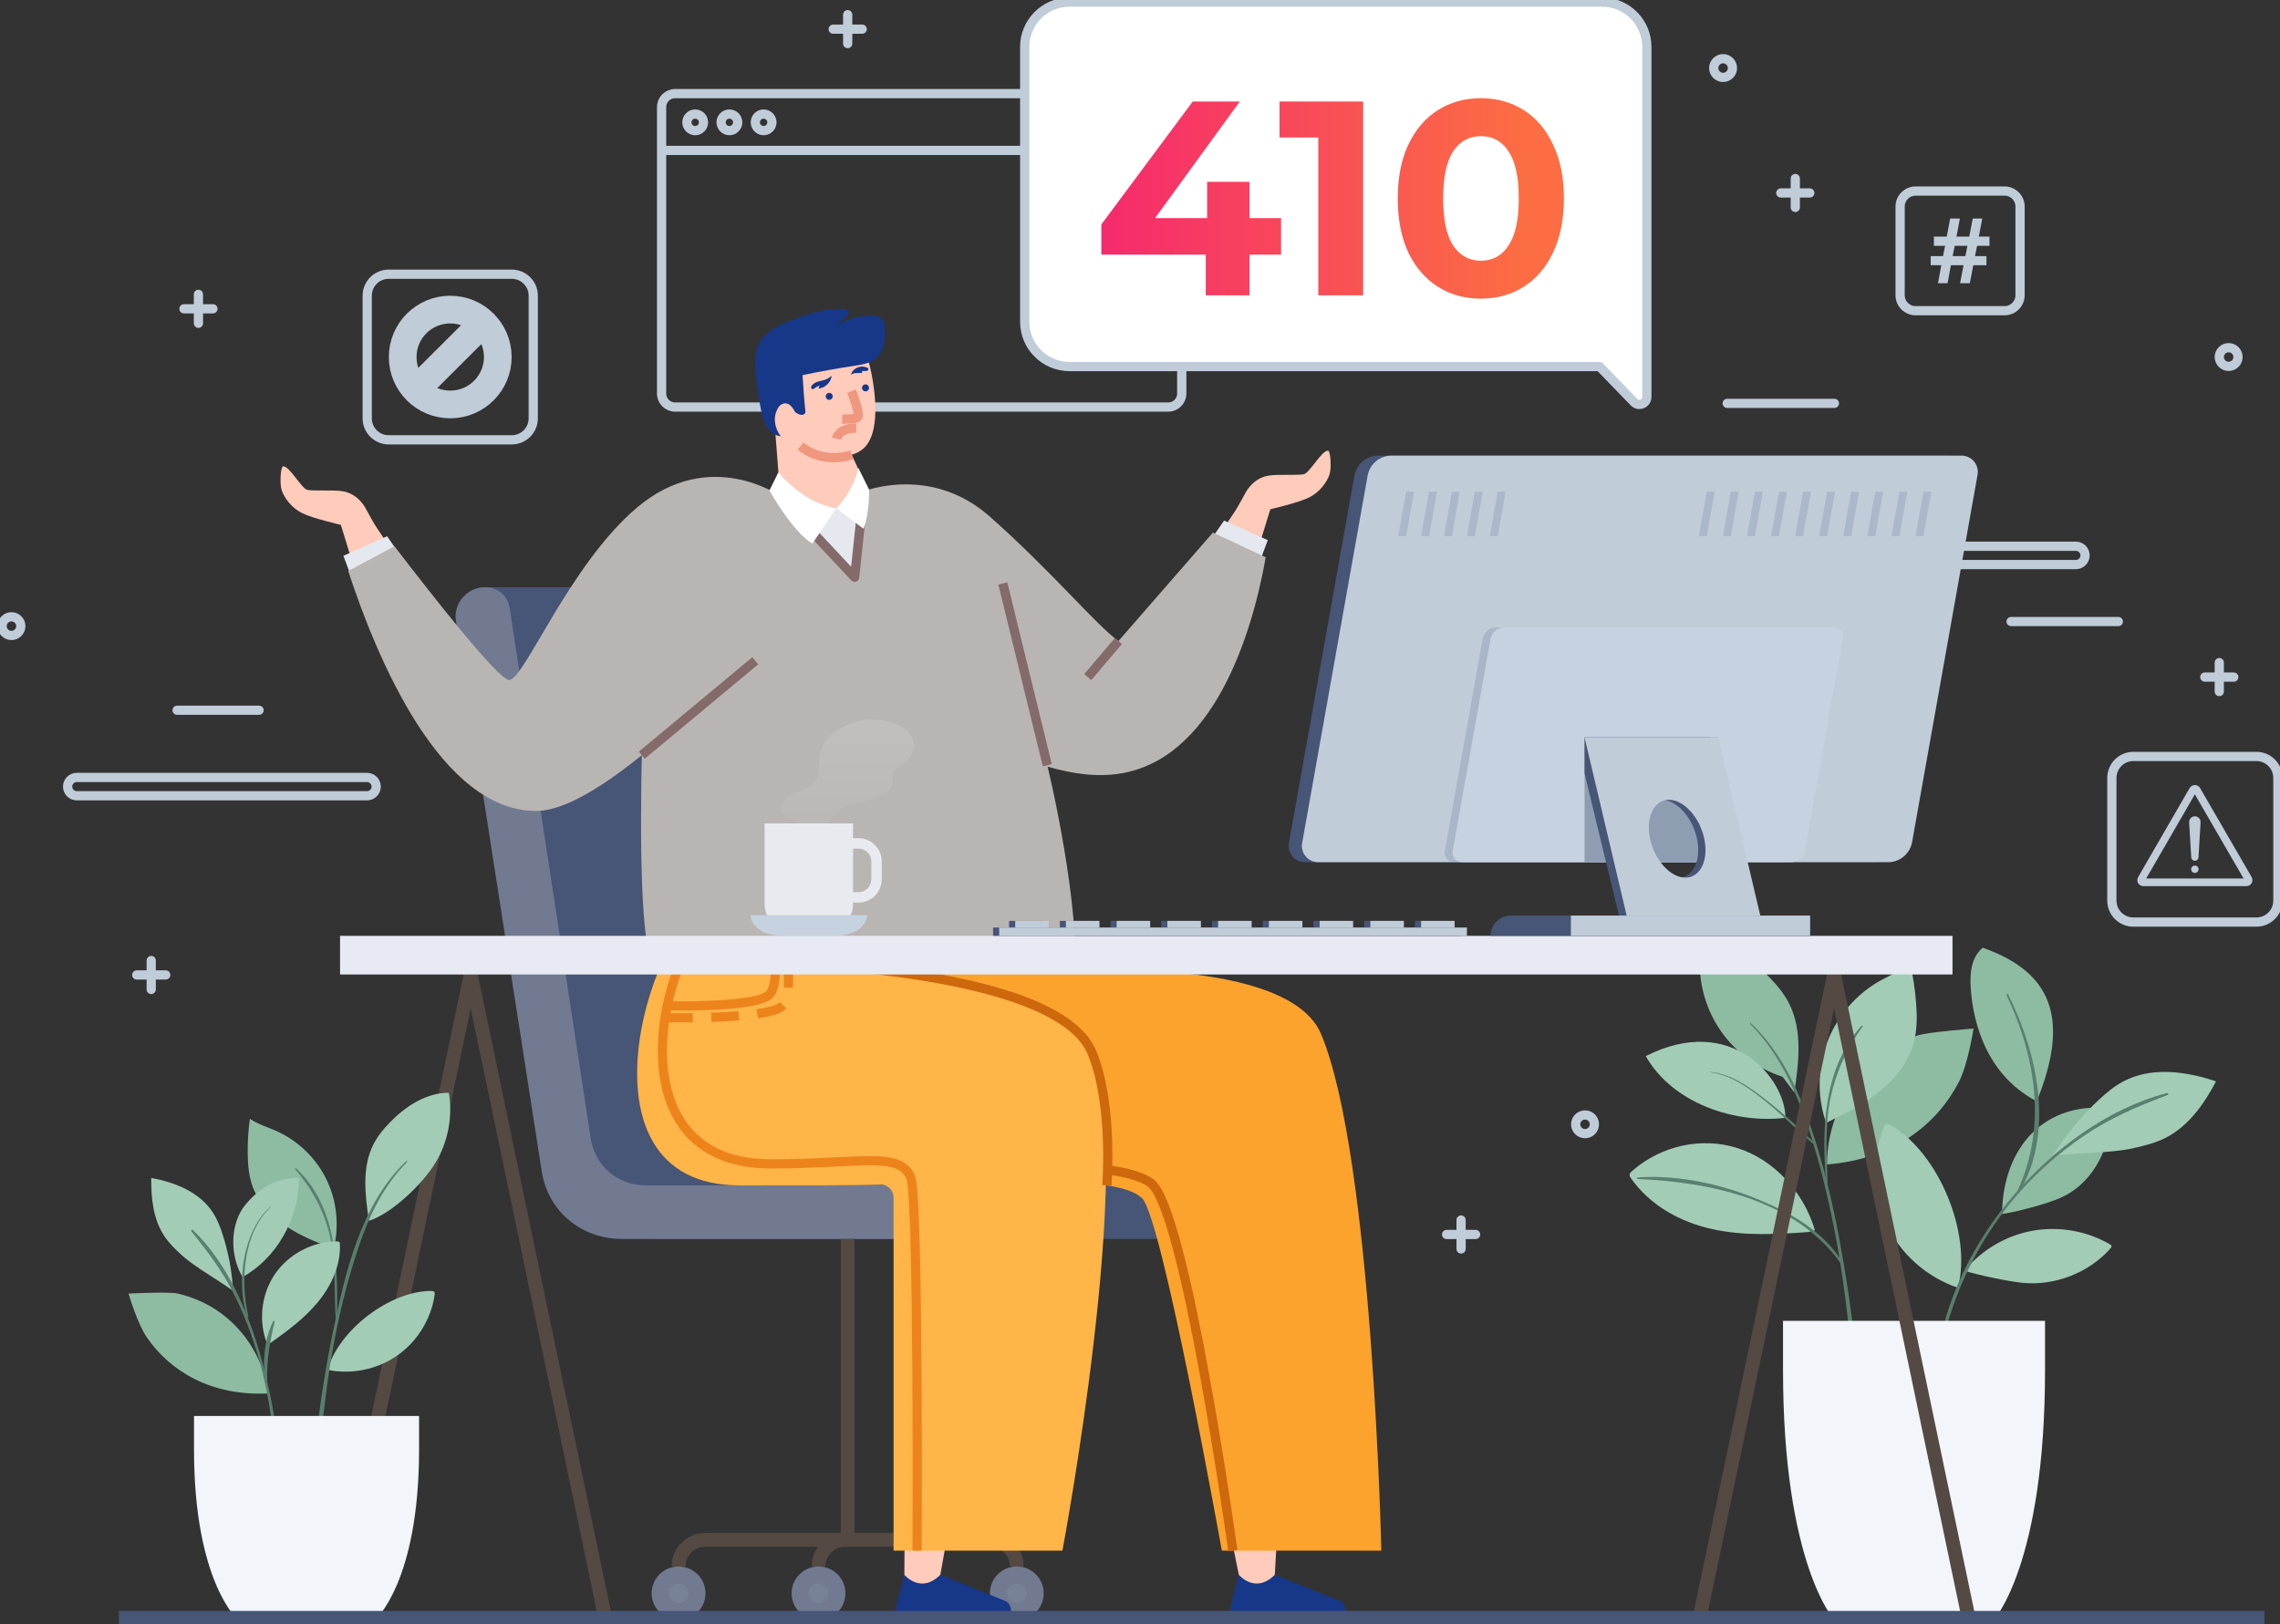 <svg width="247" height="176" viewBox="0 0 247 176" fill="none" xmlns="http://www.w3.org/2000/svg">
<rect x="0" y="0" width="247" height="176" fill="#333333" stroke="none"/>
<g clip-path="url(#clip0_22325_62174)">
<path d="M126.564 44.105H73.134C72.328 44.105 71.674 43.453 71.674 42.648V11.601C71.674 10.796 72.328 10.144 73.134 10.144H126.564C127.37 10.144 128.023 10.796 128.023 11.601V42.648C128.023 43.453 127.37 44.105 126.564 44.105Z" stroke="#C0CCD8" stroke-miterlimit="10"/>
<path d="M71.674 16.298H128.023" stroke="#C0CCD8" stroke-miterlimit="10"/>
<path d="M75.313 14.154C75.811 14.154 76.214 13.751 76.214 13.255C76.214 12.759 75.811 12.357 75.313 12.357C74.816 12.357 74.413 12.759 74.413 13.255C74.413 13.751 74.816 14.154 75.313 14.154Z" stroke="#C0CCD8" stroke-miterlimit="10"/>
<path d="M79.019 14.154C79.516 14.154 79.919 13.751 79.919 13.255C79.919 12.759 79.516 12.357 79.019 12.357C78.521 12.357 78.118 12.759 78.118 13.255C78.118 13.751 78.521 14.154 79.019 14.154Z" stroke="#C0CCD8" stroke-miterlimit="10"/>
<path d="M82.724 14.154C83.222 14.154 83.625 13.751 83.625 13.255C83.625 12.759 83.222 12.357 82.724 12.357C82.227 12.357 81.824 12.759 81.824 13.255C81.824 13.751 82.227 14.154 82.724 14.154Z" stroke="#C0CCD8" stroke-miterlimit="10"/>
<path d="M42.113 47.657H55.438C56.725 47.657 57.769 46.616 57.769 45.331V32.036C57.769 30.752 56.726 29.71 55.438 29.71H42.113C40.825 29.71 39.782 30.752 39.782 32.036V45.331C39.782 46.615 40.825 47.657 42.113 47.657Z" stroke="#C0CCD8" stroke-miterlimit="10" stroke-linejoin="round"/>
<path d="M48.776 43.824C51.621 43.824 53.928 41.522 53.928 38.684C53.928 35.845 51.621 33.544 48.776 33.544C45.931 33.544 43.624 35.845 43.624 38.684C43.624 41.522 45.931 43.824 48.776 43.824Z" stroke="#C0CCD8" stroke-width="3" stroke-miterlimit="10"/>
<path d="M52.254 35.055L44.98 42.312" stroke="#C0CCD8" stroke-width="3" stroke-miterlimit="10"/>
<path d="M177.017 43.574L173.286 39.717H115.873C113.186 39.717 111.009 37.544 111.009 34.864V5.081C111.009 2.4 113.186 0.227 115.873 0.227H173.543C176.23 0.227 178.408 2.4 178.408 5.081V43.014C178.408 43.74 177.522 44.097 177.017 43.574Z" fill="white" stroke="#C0CCD8" stroke-miterlimit="10" stroke-linejoin="round"/>
<path d="M231.116 99.909H244.441C245.729 99.909 246.772 98.868 246.772 97.583V84.288C246.772 83.003 245.729 81.962 244.441 81.962H231.116C229.829 81.962 228.785 83.003 228.785 84.288V97.583C228.785 98.868 229.829 99.909 231.116 99.909Z" stroke="#C0CCD8" stroke-miterlimit="10" stroke-linejoin="round"/>
<path d="M243.576 95.975C243.508 96 243.436 96.012 243.361 96.012L232.197 96.016C231.964 96.016 231.747 95.891 231.63 95.69C231.513 95.489 231.513 95.239 231.63 95.037L237.208 85.389C237.325 85.187 237.541 85.062 237.775 85.062C238.008 85.061 238.225 85.187 238.342 85.388L243.927 95.033C244.045 95.234 244.044 95.484 243.928 95.686C243.849 95.823 243.723 95.925 243.576 95.975ZM232.505 95.186L243.053 95.182L237.776 86.069L232.505 95.186Z" fill="#C0CCD8"/>
<path d="M237.778 93.268C237.567 93.268 237.393 93.102 237.383 92.892L237.157 89.095C237.141 88.743 237.423 88.449 237.776 88.449C238.13 88.449 238.411 88.743 238.396 89.095L238.172 92.892C238.163 93.102 237.989 93.268 237.778 93.268Z" fill="#C0CCD8"/>
<path d="M237.778 94.586C238 94.586 238.181 94.406 238.181 94.184C238.181 93.962 238 93.782 237.778 93.782C237.556 93.782 237.375 93.962 237.375 94.184C237.375 94.406 237.556 94.586 237.778 94.586Z" fill="#C0CCD8"/>
<path d="M1.242 68.853C1.803 68.853 2.257 68.4 2.257 67.841C2.257 67.282 1.803 66.829 1.242 66.829C0.682 66.829 0.228 67.282 0.228 67.841C0.228 68.4 0.682 68.853 1.242 68.853Z" stroke="#C0CCD8" stroke-miterlimit="10" stroke-linecap="round" stroke-linejoin="round"/>
<path d="M171.712 122.831C172.272 122.831 172.727 122.378 172.727 121.819C172.727 121.26 172.272 120.807 171.712 120.807C171.152 120.807 170.698 121.26 170.698 121.819C170.698 122.378 171.152 122.831 171.712 122.831Z" stroke="#C0CCD8" stroke-miterlimit="10" stroke-linecap="round" stroke-linejoin="round"/>
<path d="M241.437 39.696C241.997 39.696 242.451 39.243 242.451 38.684C242.451 38.125 241.997 37.671 241.437 37.671C240.876 37.671 240.422 38.125 240.422 38.684C240.422 39.243 240.876 39.696 241.437 39.696Z" stroke="#C0CCD8" stroke-miterlimit="10" stroke-linecap="round" stroke-linejoin="round"/>
<path d="M186.668 8.385C187.228 8.385 187.682 7.932 187.682 7.373C187.682 6.814 187.228 6.36 186.668 6.36C186.108 6.36 185.653 6.814 185.653 7.373C185.653 7.932 186.108 8.385 186.668 8.385Z" stroke="#C0CCD8" stroke-miterlimit="10" stroke-linecap="round" stroke-linejoin="round"/>
<path d="M240.422 71.794V74.929" stroke="#C0CCD8" stroke-miterlimit="10" stroke-linecap="round" stroke-linejoin="round"/>
<path d="M241.993 73.362H238.851" stroke="#C0CCD8" stroke-miterlimit="10" stroke-linecap="round" stroke-linejoin="round"/>
<path d="M158.285 132.19V135.325" stroke="#C0CCD8" stroke-miterlimit="10" stroke-linecap="round" stroke-linejoin="round"/>
<path d="M159.856 133.757H156.714" stroke="#C0CCD8" stroke-miterlimit="10" stroke-linecap="round" stroke-linejoin="round"/>
<path d="M91.833 1.59V4.725" stroke="#C0CCD8" stroke-miterlimit="10" stroke-linecap="round" stroke-linejoin="round"/>
<path d="M93.404 3.158H90.262" stroke="#C0CCD8" stroke-miterlimit="10" stroke-linecap="round" stroke-linejoin="round"/>
<path d="M21.497 31.892V35.027" stroke="#C0CCD8" stroke-miterlimit="10" stroke-linecap="round" stroke-linejoin="round"/>
<path d="M23.068 33.459H19.926" stroke="#C0CCD8" stroke-miterlimit="10" stroke-linecap="round" stroke-linejoin="round"/>
<path d="M16.383 104.071V107.206" stroke="#C0CCD8" stroke-miterlimit="10" stroke-linecap="round" stroke-linejoin="round"/>
<path d="M17.954 105.638H14.812" stroke="#C0CCD8" stroke-miterlimit="10" stroke-linecap="round" stroke-linejoin="round"/>
<path d="M194.491 19.34V22.475" stroke="#C0CCD8" stroke-miterlimit="10" stroke-linecap="round" stroke-linejoin="round"/>
<path d="M196.062 20.908H192.92" stroke="#C0CCD8" stroke-miterlimit="10" stroke-linecap="round" stroke-linejoin="round"/>
<path d="M39.76 86.222H8.318C7.769 86.222 7.323 85.778 7.323 85.23C7.323 84.682 7.769 84.237 8.318 84.237H39.76C40.309 84.237 40.755 84.682 40.755 85.23C40.755 85.778 40.309 86.222 39.76 86.222Z" stroke="#C0CCD8" stroke-miterlimit="10"/>
<path d="M224.886 61.171H193.444C192.895 61.171 192.45 60.727 192.45 60.179C192.45 59.631 192.895 59.186 193.444 59.186H224.886C225.435 59.186 225.881 59.631 225.881 60.179C225.881 60.727 225.435 61.171 224.886 61.171Z" stroke="#C0CCD8" stroke-miterlimit="10"/>
<path d="M229.489 67.841H217.866C217.592 67.841 217.369 67.618 217.369 67.345C217.369 67.071 217.592 66.848 217.866 66.848H229.489C229.764 66.848 229.986 67.071 229.986 67.345C229.986 67.618 229.764 67.841 229.489 67.841Z" fill="#C0CCD8"/>
<path d="M198.732 44.2H187.109C186.834 44.2 186.612 43.978 186.612 43.704C186.612 43.43 186.834 43.208 187.109 43.208H198.732C199.006 43.208 199.229 43.43 199.229 43.704C199.229 43.978 199.006 44.2 198.732 44.2Z" fill="#C0CCD8"/>
<path d="M28.073 77.452H19.183C18.908 77.452 18.686 77.23 18.686 76.956C18.686 76.682 18.908 76.46 19.183 76.46H28.073C28.348 76.46 28.571 76.682 28.571 76.956C28.571 77.23 28.348 77.452 28.073 77.452Z" fill="#C0CCD8"/>
<path d="M207.53 33.666H217.156C218.086 33.666 218.84 32.914 218.84 31.986V22.381C218.84 21.453 218.086 20.701 217.156 20.701H207.53C206.6 20.701 205.846 21.453 205.846 22.381V31.986C205.846 32.914 206.6 33.666 207.53 33.666Z" stroke="#C0CCD8" stroke-miterlimit="10" stroke-linejoin="round"/>
<path d="M214.184 26.636L213.958 27.75H215.199V28.739H213.771L213.4 30.687H212.342L212.717 28.739H211.35L210.984 30.687H209.95L210.306 28.739H209.161V27.75H210.493L210.719 26.636H209.507V25.633H210.897L211.268 23.68H212.321L211.951 25.633H213.338L213.712 23.68H214.746L214.372 25.633H215.526V26.636H214.184ZM211.537 27.75H212.914L213.139 26.636H211.763L211.537 27.75Z" fill="#C0CCD8"/>
<path d="M102.914 123.367L93.785 63.627H52.669L62.525 126.93C63.193 131.219 66.778 134.239 71.202 134.239H140.338L140.846 128.439H108.917C105.851 128.439 103.369 126.342 102.914 123.367Z" fill="#475577"/>
<path d="M63.999 123.367L55.209 65.839C55.011 64.542 53.928 63.627 52.591 63.627H52.511C50.638 63.627 49.106 65.377 49.389 67.192L58.69 126.93C59.358 131.22 62.943 134.24 67.367 134.24H111.896L112.404 128.44H70.002C66.936 128.439 64.454 126.342 63.999 123.367Z" fill="#717A91"/>
<path d="M91.833 134.239V166.848" stroke="#544943" stroke-width="1.5" stroke-miterlimit="10"/>
<path d="M73.511 169.729C73.511 168.138 74.804 166.848 76.398 166.848H107.267C108.861 166.848 110.154 168.138 110.154 169.729" stroke="#544943" stroke-width="1.5" stroke-miterlimit="10"/>
<path d="M88.674 169.729C88.674 168.138 89.967 166.848 91.561 166.848" stroke="#544943" stroke-width="1.5" stroke-miterlimit="10"/>
<path d="M73.512 175.546C75.121 175.546 76.427 174.243 76.427 172.637C76.427 171.031 75.121 169.729 73.512 169.729C71.902 169.729 70.596 171.031 70.596 172.637C70.596 174.243 71.902 175.546 73.512 175.546Z" fill="#717A91"/>
<g opacity="0.45">
<path opacity="0.45" d="M73.511 173.705C74.103 173.705 74.582 173.227 74.582 172.637C74.582 172.047 74.103 171.569 73.511 171.569C72.92 171.569 72.441 172.047 72.441 172.637C72.441 173.227 72.92 173.705 73.511 173.705Z" fill="#8E9DB2"/>
</g>
<path d="M88.674 175.546C90.284 175.546 91.589 174.243 91.589 172.637C91.589 171.031 90.284 169.729 88.674 169.729C87.064 169.729 85.759 171.031 85.759 172.637C85.759 174.243 87.064 175.546 88.674 175.546Z" fill="#717A91"/>
<g opacity="0.45">
<path opacity="0.45" d="M88.674 173.705C89.265 173.705 89.745 173.227 89.745 172.637C89.745 172.047 89.265 171.569 88.674 171.569C88.083 171.569 87.603 172.047 87.603 172.637C87.603 173.227 88.083 173.705 88.674 173.705Z" fill="#8E9DB2"/>
</g>
<path d="M110.154 175.546C111.764 175.546 113.069 174.243 113.069 172.637C113.069 171.031 111.764 169.729 110.154 169.729C108.544 169.729 107.239 171.031 107.239 172.637C107.239 174.243 108.544 175.546 110.154 175.546Z" fill="#717A91"/>
<g opacity="0.45">
<path opacity="0.45" d="M110.154 173.705C110.745 173.705 111.225 173.227 111.225 172.637C111.225 172.047 110.745 171.569 110.154 171.569C109.563 171.569 109.083 172.047 109.083 172.637C109.083 173.227 109.563 173.705 110.154 173.705Z" fill="#8E9DB2"/>
</g>
<path d="M123.968 70.04L134.39 54.505L137.619 55.176C135.152 63.467 133.521 66.748 133.521 66.748" fill="#FFCBBB"/>
<path d="M135.958 57.748L137.619 55.176C137.619 55.176 140.711 54.466 141.835 53.894C142.958 53.321 143.707 52.307 144.02 51.45C144.26 50.793 144.156 48.865 143.875 48.834C143.21 48.761 141.883 51.232 141.263 51.38C140.642 51.527 138.629 51.374 137.522 51.519C135.658 51.761 134.872 53.504 134.872 53.504L133.168 56.587" fill="#FFCBBB"/>
<path d="M130.78 59.054L132.61 56.407L137.343 58.526L135.84 62.547" fill="#E6E8EF"/>
<path d="M92.758 53.516C92.758 53.516 100.474 49.974 107.271 56.006C114.068 62.038 118.666 67.644 121.162 69.457L131.4 57.705L137.12 60.384C135.612 68.896 131.38 82.469 121.023 83.866C109.816 85.378 93.385 71.597 93.385 71.597" fill="#B9B5B2"/>
<path d="M117.839 73.362L121.162 69.457" stroke="#846A6A" stroke-miterlimit="10"/>
<path d="M134.209 170.633L133.344 173.952C133.134 174.758 133.744 175.546 134.579 175.546H144.661C145.267 175.546 145.758 175.055 145.758 174.45C145.758 173.974 145.45 173.552 144.994 173.407L138.104 170.633" fill="#173789"/>
<path d="M128.398 118.777C126.789 135.655 134.209 170.633 134.209 170.633C134.209 170.633 135.973 172.759 138.103 170.633C138.103 170.633 139.891 137.284 141.774 122.29" fill="#FFCBBB"/>
<path d="M104.35 99.007L115.919 105.061V105.179C115.919 105.179 139.53 103.598 143.101 112.008C148.692 125.177 149.644 168.011 149.644 168.011H132.363C132.363 168.011 125.931 132.033 123.732 129.839C121.534 127.645 112.466 127.806 95.794 127.806C77.065 127.806 86.208 103.714 93.18 101.647" fill="#FCA32D"/>
<path d="M133.56 168.012C133.56 168.012 128.424 130.887 124.649 128.164C120.04 124.84 98.278 127.011 98.278 127.011" stroke="#CE680D" stroke-miterlimit="10"/>
<path d="M97.973 170.633L97.108 173.952C96.898 174.758 97.508 175.546 98.343 175.546H108.424C109.03 175.546 109.522 175.055 109.522 174.45C109.522 173.974 109.213 173.552 108.758 173.407L101.867 170.633" fill="#173789"/>
<path d="M99.652 118.777C98.042 135.655 97.973 170.633 97.973 170.633C97.973 170.633 99.737 172.759 101.867 170.633C101.867 170.633 107.932 137.284 109.816 122.29" fill="#FFCBBB"/>
<path d="M83.942 104.308C83.942 104.308 114.292 104.796 118.262 113.971C123.144 125.253 115.097 168.011 115.097 168.011H96.803V129.758C96.803 129.017 96.222 128.351 95.479 128.371C92.946 128.439 87.293 128.439 80.116 128.439C61.387 128.439 70.53 99.358 77.502 97.29" fill="#FFB548"/>
<path d="M83.942 104.308C83.942 104.308 114.292 104.796 118.262 113.971C119.585 117.029 120.272 122.235 119.918 128.439" stroke="#CE680D" stroke-miterlimit="10"/>
<path d="M99.353 168.012C99.353 168.012 99.539 129.611 98.656 127.56C97.428 124.71 93.233 126.11 83.504 126.11C64.776 126.11 72.406 99.359 79.379 97.291" stroke="#ED841B" stroke-miterlimit="10"/>
<path d="M72.282 108.983C72.282 108.983 81.897 109.215 83.354 107.761C84.81 106.308 83.354 99.719 83.354 99.719" stroke="#ED841B" stroke-miterlimit="10"/>
<path d="M72.047 110.27C72.047 110.27 83.024 110.502 84.686 109.047C86.35 107.592 84.686 100.993 84.686 100.993" stroke="#ED841B" stroke-miterlimit="10" stroke-dasharray="3 2"/>
<path d="M70.193 64.337C70.193 64.337 67.889 105.179 71.378 105.179C74.866 105.179 113.646 105.061 115.919 105.061C118.193 105.061 112.874 70.134 105.213 62.756C105.213 62.756 93.852 50.457 88.846 51.635C83.84 52.813 70.193 64.337 70.193 64.337Z" fill="#B9B5B2"/>
<path d="M113.457 82.914L108.641 63.219" stroke="#846A6A" stroke-miterlimit="10"/>
<path d="M50.575 71.734L40.154 56.199L36.925 56.87C39.392 65.162 41.022 68.443 41.022 68.443" fill="#FFCBBB"/>
<path d="M38.586 59.441L36.925 56.869C36.925 56.869 33.833 56.159 32.709 55.587C31.586 55.015 30.837 54 30.524 53.144C30.284 52.487 30.388 50.559 30.669 50.528C31.334 50.455 32.661 52.926 33.281 53.073C33.902 53.22 35.916 53.068 37.022 53.212C38.886 53.455 39.672 55.197 39.672 55.197L41.376 58.28" fill="#FFCBBB"/>
<path d="M43.764 60.748L41.934 58.101L37.201 60.22L38.704 64.241" fill="#E6E8EF"/>
<path d="M84.523 53.749C84.523 53.749 76.898 48.338 69.022 54.983C61.682 61.176 56.793 73.675 55.151 73.675C54.012 73.675 46.95 64.689 42.735 59.19L37.721 61.864C40.881 71.492 47.771 87.87 58.081 87.87C66.17 87.87 82.779 68.965 82.779 68.965" fill="#B9B5B2"/>
<path d="M69.529 81.824L81.82 71.597" stroke="#846A6A" stroke-miterlimit="10"/>
<path d="M85.258 54.713L92.586 62.547L93.545 53.491" fill="#E6E8EF"/>
<path d="M85.258 54.713L92.586 62.547L93.545 53.491" stroke="#846A6A" stroke-miterlimit="10" stroke-linejoin="round"/>
<path d="M91.143 46.806L93.205 51.313C93.205 51.313 94.035 53.896 90.599 55.066C86.833 56.349 84.523 53.75 84.523 53.75L83.98 46.676" fill="#FFCBBB"/>
<path d="M84.326 51.173C84.326 51.173 87.037 54.564 90.599 55.066L88.012 58.895C85.915 57.716 83.354 53.145 83.354 53.145L84.326 51.173Z" fill="white"/>
<path d="M92.988 50.695C92.988 50.695 92.554 53.115 90.599 55.066L93.545 57.288C94.222 55.625 94.145 53.035 94.145 53.035L92.988 50.695Z" fill="white"/>
<path d="M94.197 39.527C94.197 39.527 96.144 46.961 93.222 48.84C90.3 50.719 85.218 47.86 84.926 46.927C84.633 45.994 83.305 38.057 85.211 37.462C88.599 36.404 93.203 36.358 94.197 39.527Z" fill="#FFCBBB"/>
<path d="M93.765 42.405C93.975 42.405 94.145 42.235 94.145 42.026C94.145 41.816 93.975 41.646 93.765 41.646C93.555 41.646 93.385 41.816 93.385 42.026C93.385 42.235 93.555 42.405 93.765 42.405Z" fill="#173789"/>
<path d="M93.485 39.723C93.613 39.742 94.185 39.801 94.064 40.083C94.01 40.208 93.81 40.205 93.7 40.199C93.583 40.192 93.462 40.175 93.354 40.214C93.384 40.247 93.409 40.286 93.427 40.33C93.461 40.414 93.179 40.423 93.148 40.423C92.868 40.423 92.528 40.37 92.187 40.599C92.407 39.794 93.275 39.693 93.485 39.723Z" fill="#173789"/>
<path d="M89.832 43.325C90.042 43.325 90.212 43.156 90.212 42.947C90.212 42.737 90.042 42.568 89.832 42.568C89.622 42.568 89.452 42.737 89.452 42.947C89.452 43.156 89.622 43.325 89.832 43.325Z" fill="#173789"/>
<path d="M88.326 41.466C88.052 41.614 87.823 41.813 87.884 42.041C87.933 42.223 88.113 42.175 88.225 42.087C88.41 41.94 88.622 41.828 88.847 41.755C88.747 41.837 88.689 41.967 88.696 42.096C89.406 42.026 90.024 41.416 90.101 40.709C90.096 40.759 89.636 41.042 89.569 41.073C89.168 41.258 88.725 41.252 88.326 41.466Z" fill="#173789"/>
<path d="M92.242 42.382C92.242 42.382 93.279 44.99 92.909 45.218C92.539 45.446 91.236 45.413 91.236 45.413" stroke="#EF977F" stroke-miterlimit="10"/>
<path d="M92.281 49.271C92.281 49.271 89.319 50.414 86.722 48.338" stroke="#EF977F" stroke-miterlimit="10"/>
<path d="M90.599 47.526C90.599 47.526 90.862 46.376 92.758 46.376" stroke="#EF977F" stroke-miterlimit="10"/>
<path d="M95.845 35.537C95.816 35.184 95.758 34.807 95.515 34.549C95.235 34.253 94.788 34.195 94.38 34.192C92.951 34.181 91.523 34.636 90.365 35.47C90.683 35.194 91 34.919 91.318 34.642C91.57 34.424 92.132 34.08 91.861 33.672C91.623 33.314 90.944 33.518 90.599 33.514C88.969 33.493 87.395 34.074 85.895 34.648C85.156 34.931 84.411 35.219 83.742 35.643C83.073 36.067 82.476 36.641 82.154 37.363C81.873 37.996 81.815 38.706 81.82 39.399C81.829 40.644 82.025 41.881 82.22 43.111C82.433 44.453 82.756 47.097 84.563 47.258C84.912 47.289 85.297 47.311 85.581 47.105C85.861 46.901 85.961 46.532 86.002 46.189C86.071 45.629 86.031 45.058 85.896 44.51C86.235 44.693 86.555 44.999 86.934 44.944C87.06 44.926 87.187 44.857 87.232 44.739C87.261 44.663 87.252 44.58 87.244 44.5C87.103 43.215 87.026 41.937 86.943 40.647C88.791 40.257 90.651 39.921 92.519 39.64C93.348 39.516 94.225 39.381 94.868 38.845C95.789 38.078 95.946 36.729 95.845 35.537Z" fill="#173789"/>
<path d="M86.294 45.008C85.987 44.252 85.451 43.34 84.611 43.854C84.314 44.035 84.149 44.422 84.033 44.798C83.648 46.046 84.546 47.971 85.774 47.793C86.373 47.706 86.705 46.997 86.949 46.412" fill="#FFCBBB"/>
<path d="M197.924 126.17C197.919 122.124 199.655 118.104 202.606 115.329C204.061 113.961 205.802 112.904 207.677 112.215C208.735 111.826 213.801 111.445 213.801 111.445C213.801 111.445 213.211 115.302 212.202 117.246C209.849 121.779 205.196 125.589 197.924 126.17Z" fill="#8EBCA2"/>
<path d="M212.825 137.685C214.657 135.444 217.304 133.881 220.155 133.359C223.005 132.836 226.036 133.358 228.547 134.805C228.628 134.851 228.717 134.909 228.739 135C228.765 135.109 228.686 135.212 228.612 135.296C226.257 137.927 222.607 139.344 219.089 138.995C217.544 138.84 214.302 138.164 212.825 137.685Z" fill="#A2CCB6"/>
<path d="M216.897 131.532C216.9 128.003 218.076 124.836 220.152 122.764C222.227 120.691 225.186 119.73 228.344 120.102C228.447 120.114 228.562 120.134 228.645 120.228C228.743 120.34 228.748 120.5 228.743 120.634C228.563 124.882 226.428 128.399 223.172 129.811C221.742 130.43 218.495 131.322 216.897 131.532Z" fill="#8EBCA2"/>
<path d="M222.387 125.221C223.787 122.97 225.492 120.907 227.439 119.105C228.222 118.381 229.051 117.693 229.992 117.189C233.038 115.557 236.795 116.062 240.07 117.168C238.768 119.636 237.069 122.051 234.57 123.303C233.465 123.856 232.252 124.156 231.045 124.424C228.649 124.956 224.821 124.904 222.387 125.221Z" fill="#A2CCB6"/>
<path d="M220.646 119.328C214.552 116.144 213.652 109.501 213.498 107.045C213.402 105.505 213.503 103.794 214.788 102.685C222.339 105.337 224.266 110.437 220.646 119.328Z" fill="#8EBCA2"/>
<path d="M194.388 118.371C194.861 115.135 195.298 111.66 193.823 108.74C193.294 107.694 192.541 106.775 191.723 105.934C189.741 103.899 187.148 102.216 184.304 102.212C183.793 105.243 184.41 108.45 186.01 111.077C187.609 113.703 190.179 115.727 193.111 116.67" fill="#8EBCA2"/>
<path d="M212.109 139.529C208.712 138.396 205.826 135.816 204.326 132.571C202.826 129.325 202.734 125.46 204.076 122.146C204.136 122 204.215 121.838 204.366 121.789C204.509 121.743 204.662 121.819 204.792 121.894C210.049 124.908 213.645 133.677 212.109 139.529Z" fill="#A2CCB6"/>
<path d="M197.826 121.662C196.845 118.832 196.897 115.659 197.971 112.863C199.044 110.067 201.131 107.671 203.755 106.22C204.825 105.629 205.988 105.183 206.937 104.414C207.258 105.835 207.475 107.281 207.583 108.734C207.691 110.172 207.69 111.638 207.307 113.028C206.319 116.621 202.999 119.064 199.665 120.742" fill="#A2CCB6"/>
<path d="M193.424 121.116C187.952 121.778 181.214 119.575 178.289 114.432C187.645 109.687 193.424 116.946 193.424 121.116Z" fill="#A2CCB6"/>
<path d="M196.616 133.298C195.389 129.106 192.16 125.667 188.27 124.41C184.38 123.154 179.94 124.115 176.795 126.896C176.664 127.011 176.523 127.159 176.535 127.341C176.543 127.449 176.604 127.544 176.664 127.63C178.755 130.647 182.092 132.429 185.504 133.18C188.917 133.931 192.44 133.751 195.914 133.492" fill="#A2CCB6"/>
<path d="M189.581 110.943C192.335 113.687 194.061 117.133 195.385 120.745C196.815 124.646 197.812 128.717 198.634 132.784C200.36 141.328 200.791 149.991 201.777 158.628C201.791 158.75 201.978 158.756 201.973 158.628C201.601 149.966 200.655 141.199 198.959 132.695C198.122 128.498 197.028 124.33 195.534 120.316C194.229 116.809 192.412 113.448 189.673 110.85C189.612 110.791 189.52 110.883 189.581 110.943Z" fill="#597F6E"/>
<path d="M199.644 136.816C197.571 133.466 194.182 131.516 190.633 130.026C186.56 128.315 181.862 127.276 177.427 127.574C177.32 127.581 177.319 127.736 177.427 127.741C185.407 128.096 194.539 130.024 199.45 136.928C199.533 137.044 199.721 136.941 199.644 136.816Z" fill="#597F6E"/>
<path d="M197.988 128.846C197.954 125.703 197.649 122.578 198.212 119.46C198.755 116.454 199.987 113.702 201.778 111.239C201.829 111.168 201.715 111.082 201.658 111.146C197.374 115.951 197.325 122.821 197.884 128.846C197.891 128.911 197.989 128.913 197.988 128.846Z" fill="#597F6E"/>
<path d="M185.289 116.188C187.639 116.479 189.689 118.052 191.47 119.497C193.24 120.935 194.807 122.602 196.565 124.05C196.636 124.109 196.735 124.015 196.668 123.947C194.898 122.181 192.999 120.455 191.012 118.937C189.336 117.657 187.451 116.341 185.289 116.142C185.259 116.139 185.26 116.184 185.289 116.188Z" fill="#597F6E"/>
<path d="M209.977 147.528C211.262 140.866 213.953 134.831 218.383 129.642C220.516 127.144 223.002 124.953 225.713 123.1C228.555 121.156 231.621 119.848 234.828 118.641C234.958 118.592 234.909 118.392 234.769 118.429C228.339 120.099 222.476 124.506 218.193 129.453C213.868 134.451 210.606 140.902 209.809 147.506C209.798 147.601 209.959 147.622 209.977 147.528Z" fill="#597F6E"/>
<path d="M217.378 107.83C220.581 114.554 221.766 122.18 218.524 129.099C218.46 129.236 218.65 129.352 218.73 129.219C222.621 122.756 220.735 114.06 217.541 107.735C217.486 107.626 217.327 107.721 217.378 107.83Z" fill="#597F6E"/>
<path d="M221.546 143.114V148.437C221.546 169.542 215.977 175.546 215.977 175.546H198.731C198.731 175.546 193.161 169.542 193.161 148.437V143.114H221.546Z" fill="#F2F5F9"/>
<path d="M36.367 175.546L50.991 105.587" stroke="#544943" stroke-width="1.5" stroke-miterlimit="10"/>
<path d="M65.615 175.546L50.99 105.587" stroke="#544943" stroke-width="1.5" stroke-miterlimit="10"/>
<path d="M184.068 175.546L198.692 105.587" stroke="#544943" stroke-width="1.5" stroke-miterlimit="10"/>
<path d="M213.316 175.546L198.692 105.587" stroke="#544943" stroke-width="1.5" stroke-miterlimit="10"/>
<path d="M211.521 101.401H36.84V105.587H211.521V101.401Z" fill="#E7EAF2"/>
<path d="M203.102 93.422H141.372C140.271 93.422 139.437 92.43 139.63 91.347L146.723 51.544C146.948 50.283 148.046 49.364 149.33 49.364H211.059C212.161 49.364 212.994 50.357 212.802 51.439L205.709 91.243C205.484 92.504 204.385 93.422 203.102 93.422Z" fill="#475577"/>
<path d="M204.536 93.422H142.807C141.706 93.422 140.872 92.43 141.065 91.347L148.158 51.544C148.382 50.283 149.481 49.364 150.765 49.364H212.494C213.596 49.364 214.429 50.357 214.237 51.439L207.144 91.243C206.918 92.504 205.82 93.422 204.536 93.422Z" fill="#C0CCD8"/>
<path opacity="0.45" d="M193.179 93.422H157.526C156.89 93.422 156.408 92.849 156.519 92.224L160.616 69.234C160.745 68.506 161.38 67.975 162.122 67.975H197.775C198.411 67.975 198.892 68.549 198.781 69.174L194.685 92.163C194.555 92.892 193.92 93.422 193.179 93.422Z" fill="#8E9DB2"/>
<path d="M194.032 93.422H158.379C157.743 93.422 157.261 92.849 157.373 92.224L161.47 69.234C161.6 68.506 162.234 67.975 162.976 67.975H198.629C199.265 67.975 199.746 68.549 199.635 69.174L195.539 92.163C195.408 92.892 194.774 93.422 194.032 93.422Z" fill="#C6D2E0"/>
<path d="M186.13 79.902H171.66V93.423H186.13V79.902Z" fill="#8E9DB2"/>
<path d="M185.301 79.901H171.66V83.785L175.385 99.205H189.863L185.301 79.901ZM181.8 95.091C180.178 95.091 178.464 93.205 177.97 90.877C177.477 88.549 178.391 86.662 180.013 86.662C181.635 86.662 183.349 88.549 183.843 90.877C184.336 93.205 183.421 95.091 181.8 95.091Z" fill="#475577"/>
<path d="M163.681 99.205H196.094V101.401H161.479C161.479 100.188 162.465 99.205 163.681 99.205Z" fill="#475577"/>
<path d="M196.094 99.205H170.181V101.401H196.094V99.205Z" fill="#C0CCD8"/>
<path d="M186.139 79.901H171.66L176.222 99.204H190.7L186.139 79.901ZM182.585 95.091C180.963 95.091 179.249 93.205 178.755 90.877C178.262 88.549 179.176 86.662 180.798 86.662C182.42 86.662 184.134 88.549 184.628 90.877C185.121 93.204 184.206 95.091 182.585 95.091Z" fill="#C0CCD8"/>
<g opacity="0.65">
<path opacity="0.65" d="M152.329 53.284L151.472 58.096H152.329L153.187 53.284H152.329Z" fill="#8E9DB2"/>
<path opacity="0.65" d="M154.811 53.284L153.954 58.096H154.811L155.668 53.284H154.811Z" fill="#8E9DB2"/>
<path opacity="0.65" d="M157.292 53.284L156.435 58.096H157.292L158.149 53.284H157.292Z" fill="#8E9DB2"/>
<path opacity="0.65" d="M159.774 53.284L158.917 58.096H159.774L160.631 53.284H159.774Z" fill="#8E9DB2"/>
<path opacity="0.65" d="M162.255 53.284L161.398 58.096H162.255L163.113 53.284H162.255Z" fill="#8E9DB2"/>
</g>
<g opacity="0.65">
<path opacity="0.65" d="M184.9 53.284L184.042 58.096H184.9L185.757 53.284H184.9Z" fill="#8E9DB2"/>
<path opacity="0.65" d="M187.507 53.284L186.65 58.096H187.507L188.365 53.284H187.507Z" fill="#8E9DB2"/>
<path opacity="0.65" d="M190.115 53.284L189.258 58.096H190.115L190.973 53.284H190.115Z" fill="#8E9DB2"/>
<path opacity="0.65" d="M192.723 53.284L191.865 58.096H192.723L193.58 53.284H192.723Z" fill="#8E9DB2"/>
<path opacity="0.65" d="M195.331 53.284L194.474 58.096H195.331L196.188 53.284H195.331Z" fill="#8E9DB2"/>
<path opacity="0.65" d="M197.939 53.284L197.082 58.096H197.939L198.796 53.284H197.939Z" fill="#8E9DB2"/>
<path opacity="0.65" d="M200.546 53.284L199.689 58.096H200.546L201.404 53.284H200.546Z" fill="#8E9DB2"/>
<path opacity="0.65" d="M203.154 53.284L202.297 58.096H203.154L204.011 53.284H203.154Z" fill="#8E9DB2"/>
<path opacity="0.65" d="M205.762 53.284L204.905 58.096H205.762L206.619 53.284H205.762Z" fill="#8E9DB2"/>
<path opacity="0.65" d="M208.37 53.284L207.512 58.096H208.37L209.227 53.284H208.37Z" fill="#8E9DB2"/>
</g>
<g opacity="0.55">
<path opacity="0.55" d="M86.044 90.494C86.044 90.494 86.447 90.42 86.611 90.193C86.949 89.724 86.389 89.228 86.024 88.995C85.557 88.698 84.913 88.596 84.686 88.023C84.431 87.376 84.874 86.66 85.408 86.308C85.858 86.011 86.386 85.861 86.891 85.672C87.454 85.461 88.023 85.123 88.354 84.596C88.766 83.939 88.683 83.092 88.737 82.351C88.948 79.451 91.918 78.014 94.422 77.955C95.672 77.926 97.584 78.373 98.416 79.343C98.695 79.668 98.907 80.055 98.987 80.478C99.111 81.132 98.857 81.736 98.43 82.224C98.002 82.715 97.411 83.001 96.942 83.442C96.457 83.898 96.802 84.379 96.692 84.922C96.568 85.527 96.162 85.784 95.636 86.077C94.525 86.695 93.218 86.849 92.01 87.185C91.634 87.29 91.253 87.417 90.949 87.662C90.555 87.978 90.331 88.454 90.032 88.861C89.487 89.603 88.66 90.133 87.757 90.317" fill="url(#paint0_linear_22325_62174)"/>
</g>
<path d="M93.006 97.793H90.632V96.663H93.006C93.771 96.663 94.393 96.042 94.393 95.279V93.333C94.393 92.57 93.771 91.949 93.006 91.949H90.632V90.82H93.006C94.395 90.82 95.525 91.948 95.525 93.333V95.279C95.525 96.666 94.395 97.793 93.006 97.793Z" fill="#E8EAEF"/>
<path d="M89.623 100.765H85.622C84.082 100.765 82.833 99.52 82.833 97.983V89.219H92.412V97.983C92.412 99.52 91.164 100.765 89.623 100.765Z" fill="#E8EAEF"/>
<path d="M81.283 99.153C81.283 99.153 81.376 101.401 84.877 101.401H90.368C93.869 101.401 93.962 99.153 93.962 99.153H81.283Z" fill="#C6D2E0"/>
<path d="M158.254 100.502H107.583V101.401H158.254V100.502Z" fill="#475577"/>
<path d="M112.947 99.778H109.315V100.502H112.947V99.778Z" fill="#475577"/>
<path d="M118.443 99.778H114.812V100.502H118.443V99.778Z" fill="#475577"/>
<path d="M123.94 99.778H120.308V100.502H123.94V99.778Z" fill="#475577"/>
<path d="M129.436 99.778H125.805V100.502H129.436V99.778Z" fill="#475577"/>
<path d="M134.933 99.778H131.302V100.502H134.933V99.778Z" fill="#475577"/>
<path d="M140.429 99.778H136.798V100.502H140.429V99.778Z" fill="#475577"/>
<path d="M145.926 99.778H142.295V100.502H145.926V99.778Z" fill="#475577"/>
<path d="M151.422 99.778H147.791V100.502H151.422V99.778Z" fill="#475577"/>
<path d="M156.919 99.778H153.288V100.502H156.919V99.778Z" fill="#475577"/>
<path d="M158.917 100.502H108.246V101.401H158.917V100.502Z" fill="#C0CCD8"/>
<path d="M113.61 99.778H109.979V100.502H113.61V99.778Z" fill="#C0CCD8"/>
<path d="M119.106 99.778H115.475V100.502H119.106V99.778Z" fill="#C0CCD8"/>
<path d="M124.603 99.778H120.972V100.502H124.603V99.778Z" fill="#C0CCD8"/>
<path d="M130.1 99.778H126.468V100.502H130.1V99.778Z" fill="#C0CCD8"/>
<path d="M135.596 99.778H131.965V100.502H135.596V99.778Z" fill="#C0CCD8"/>
<path d="M141.093 99.778H137.461V100.502H141.093V99.778Z" fill="#C0CCD8"/>
<path d="M146.589 99.778H142.958V100.502H146.589V99.778Z" fill="#C0CCD8"/>
<path d="M152.086 99.778H148.455V100.502H152.086V99.778Z" fill="#C0CCD8"/>
<path d="M157.583 99.778H153.951V100.502H157.583V99.778Z" fill="#C0CCD8"/>
<path d="M36.143 135.315C36.773 132.821 36.493 130.109 35.367 127.796C34.241 125.482 32.278 123.586 29.924 122.538C28.965 122.111 27.936 121.816 27.068 121.227C26.898 122.467 26.82 123.72 26.835 124.972C26.85 126.21 26.959 127.465 27.39 128.626C28.502 131.628 31.524 133.473 34.502 134.663" fill="#8EBCA2"/>
<path d="M36.508 143.364C36.601 137.555 36.677 130.921 32.096 126.595C32.024 126.526 31.924 126.629 31.988 126.703C33.983 129.017 35.412 131.78 35.912 134.81C36.378 137.635 36.173 140.521 36.405 143.364C36.41 143.429 36.507 143.431 36.508 143.364Z" fill="#597F6E"/>
<path d="M29.065 150.983C28.628 147.535 26.709 144.299 23.892 142.255C22.503 141.248 20.904 140.537 19.231 140.153C18.288 139.937 13.929 140.163 13.929 140.163C13.929 140.163 14.854 143.386 15.925 144.932C18.425 148.538 22.806 151.279 29.065 150.983Z" fill="#8EBCA2"/>
<path d="M25.254 139.878C25.14 137.791 24.756 135.72 24.113 133.739C23.855 132.942 23.552 132.153 23.108 131.45C21.67 129.171 18.976 128.105 16.385 127.636C16.354 129.836 16.606 132.149 17.818 133.958C18.354 134.757 19.055 135.422 19.763 136.063C21.169 137.335 23.744 138.742 25.254 139.878Z" fill="#A2CCB6"/>
<path d="M39.964 132.279C39.558 129.5 39.182 126.515 40.449 124.007C40.903 123.108 41.55 122.319 42.253 121.597C43.956 119.848 46.183 118.403 48.626 118.4C49.065 121.003 48.534 123.758 47.16 126.014C45.785 128.27 42.481 131.469 39.964 132.279Z" fill="#A2CCB6"/>
<path d="M35.489 148.426C38.079 148.962 40.881 148.384 43.047 146.867C45.212 145.351 46.71 142.918 47.085 140.305C47.102 140.189 47.112 140.056 47.033 139.97C46.959 139.887 46.834 139.879 46.722 139.878C42.245 139.856 36.686 144.122 35.489 148.426Z" fill="#A2CCB6"/>
<path d="M26.276 138.377C29.965 136.306 32.335 132.155 32.405 127.645C29.742 127.497 27.737 129.132 26.578 130.541C24.962 132.503 24.826 135.951 26.276 138.377Z" fill="#A2CCB6"/>
<path d="M28.957 145.656C27.971 143.208 28.281 140.281 29.757 138.092C31.232 135.903 33.833 134.514 36.477 134.501C36.587 134.501 36.714 134.511 36.778 134.601C36.815 134.654 36.82 134.723 36.823 134.788C36.925 137.049 35.928 139.252 34.499 141.01C33.07 142.768 31.23 144.14 29.383 145.455" fill="#A2CCB6"/>
<path d="M44.006 125.812C39.084 130.478 37.387 137.935 36.066 144.321C34.542 151.686 33.713 159.346 33.434 166.859C33.429 166.987 33.615 166.98 33.63 166.859C34.513 159.497 34.879 152.123 36.307 144.828C36.975 141.415 37.842 138.03 38.978 134.741C40.102 131.49 41.648 128.367 44.099 125.905C44.159 125.845 44.068 125.754 44.006 125.812Z" fill="#597F6E"/>
<path d="M28.953 149.55C28.875 147.343 29.251 145.351 29.75 143.215C29.771 143.126 29.643 143.064 29.597 143.151C28.67 144.935 28.403 147.615 28.733 149.58C28.754 149.705 28.958 149.674 28.953 149.55Z" fill="#597F6E"/>
<path d="M29.26 130.763C26.311 133.43 25.559 139.018 26.763 142.639C26.792 142.728 26.924 142.692 26.903 142.601C26.031 138.817 26.317 133.684 29.293 130.796C29.314 130.775 29.282 130.743 29.26 130.763Z" fill="#597F6E"/>
<path d="M30.333 162.354C30.493 157.275 29.646 151.981 28.281 147.102C26.909 142.2 24.637 136.859 20.895 133.271C20.791 133.171 20.652 133.318 20.739 133.427C22.396 135.471 23.917 137.49 25.145 139.827C26.372 142.159 27.289 144.646 28.023 147.172C29.469 152.153 29.854 157.209 30.163 162.353C30.169 162.463 30.33 162.465 30.333 162.354Z" fill="#597F6E"/>
<path d="M45.4 153.422V157.053C45.4 171.45 40.616 175.545 40.616 175.545H25.802C25.802 175.545 21.018 171.45 21.018 157.053V153.422H45.4Z" fill="#F2F5F9"/>
<path d="M12.883 175.546H245.311" stroke="#475577" stroke-width="2" stroke-miterlimit="10"/>
<path d="M138.784 27.59H135.364V32H130.624V27.59H119.314V24.32L129.214 11H134.314L125.134 23.63H130.774V19.7H135.364V23.63H138.784V27.59ZM147.676 11V32H142.816V14.9H138.616V11H147.676ZM160.424 32.36C158.684 32.36 157.134 31.93 155.774 31.07C154.414 30.21 153.344 28.97 152.564 27.35C151.804 25.71 151.424 23.76 151.424 21.5C151.424 19.24 151.804 17.3 152.564 15.68C153.344 14.04 154.414 12.79 155.774 11.93C157.134 11.07 158.684 10.64 160.424 10.64C162.164 10.64 163.714 11.07 165.074 11.93C166.434 12.79 167.494 14.04 168.254 15.68C169.034 17.3 169.424 19.24 169.424 21.5C169.424 23.76 169.034 25.71 168.254 27.35C167.494 28.97 166.434 30.21 165.074 31.07C163.714 31.93 162.164 32.36 160.424 32.36ZM160.424 28.25C161.704 28.25 162.704 27.7 163.424 26.6C164.164 25.5 164.534 23.8 164.534 21.5C164.534 19.2 164.164 17.5 163.424 16.4C162.704 15.3 161.704 14.75 160.424 14.75C159.164 14.75 158.164 15.3 157.424 16.4C156.704 17.5 156.344 19.2 156.344 21.5C156.344 23.8 156.704 25.5 157.424 26.6C158.164 27.7 159.164 28.25 160.424 28.25Z" fill="url(#paint1_linear_22325_62174)"/>
</g>
<defs>
<linearGradient id="paint0_linear_22325_62174" x1="91.816" y1="90.494" x2="91.816" y2="77.953" gradientUnits="userSpaceOnUse">
<stop stop-color="white" stop-opacity="0.1"/>
<stop offset="1" stop-color="white" stop-opacity="0.4"/>
</linearGradient>
<linearGradient id="paint1_linear_22325_62174" x1="118" y1="31" x2="164.962" y2="31" gradientUnits="userSpaceOnUse">
<stop stop-color="#F5286E"/>
<stop offset="1" stop-color="#FC6D43"/>
</linearGradient>
<clipPath id="clip0_22325_62174">
<rect width="247" height="176" fill="white"/>
</clipPath>
</defs>
</svg>
